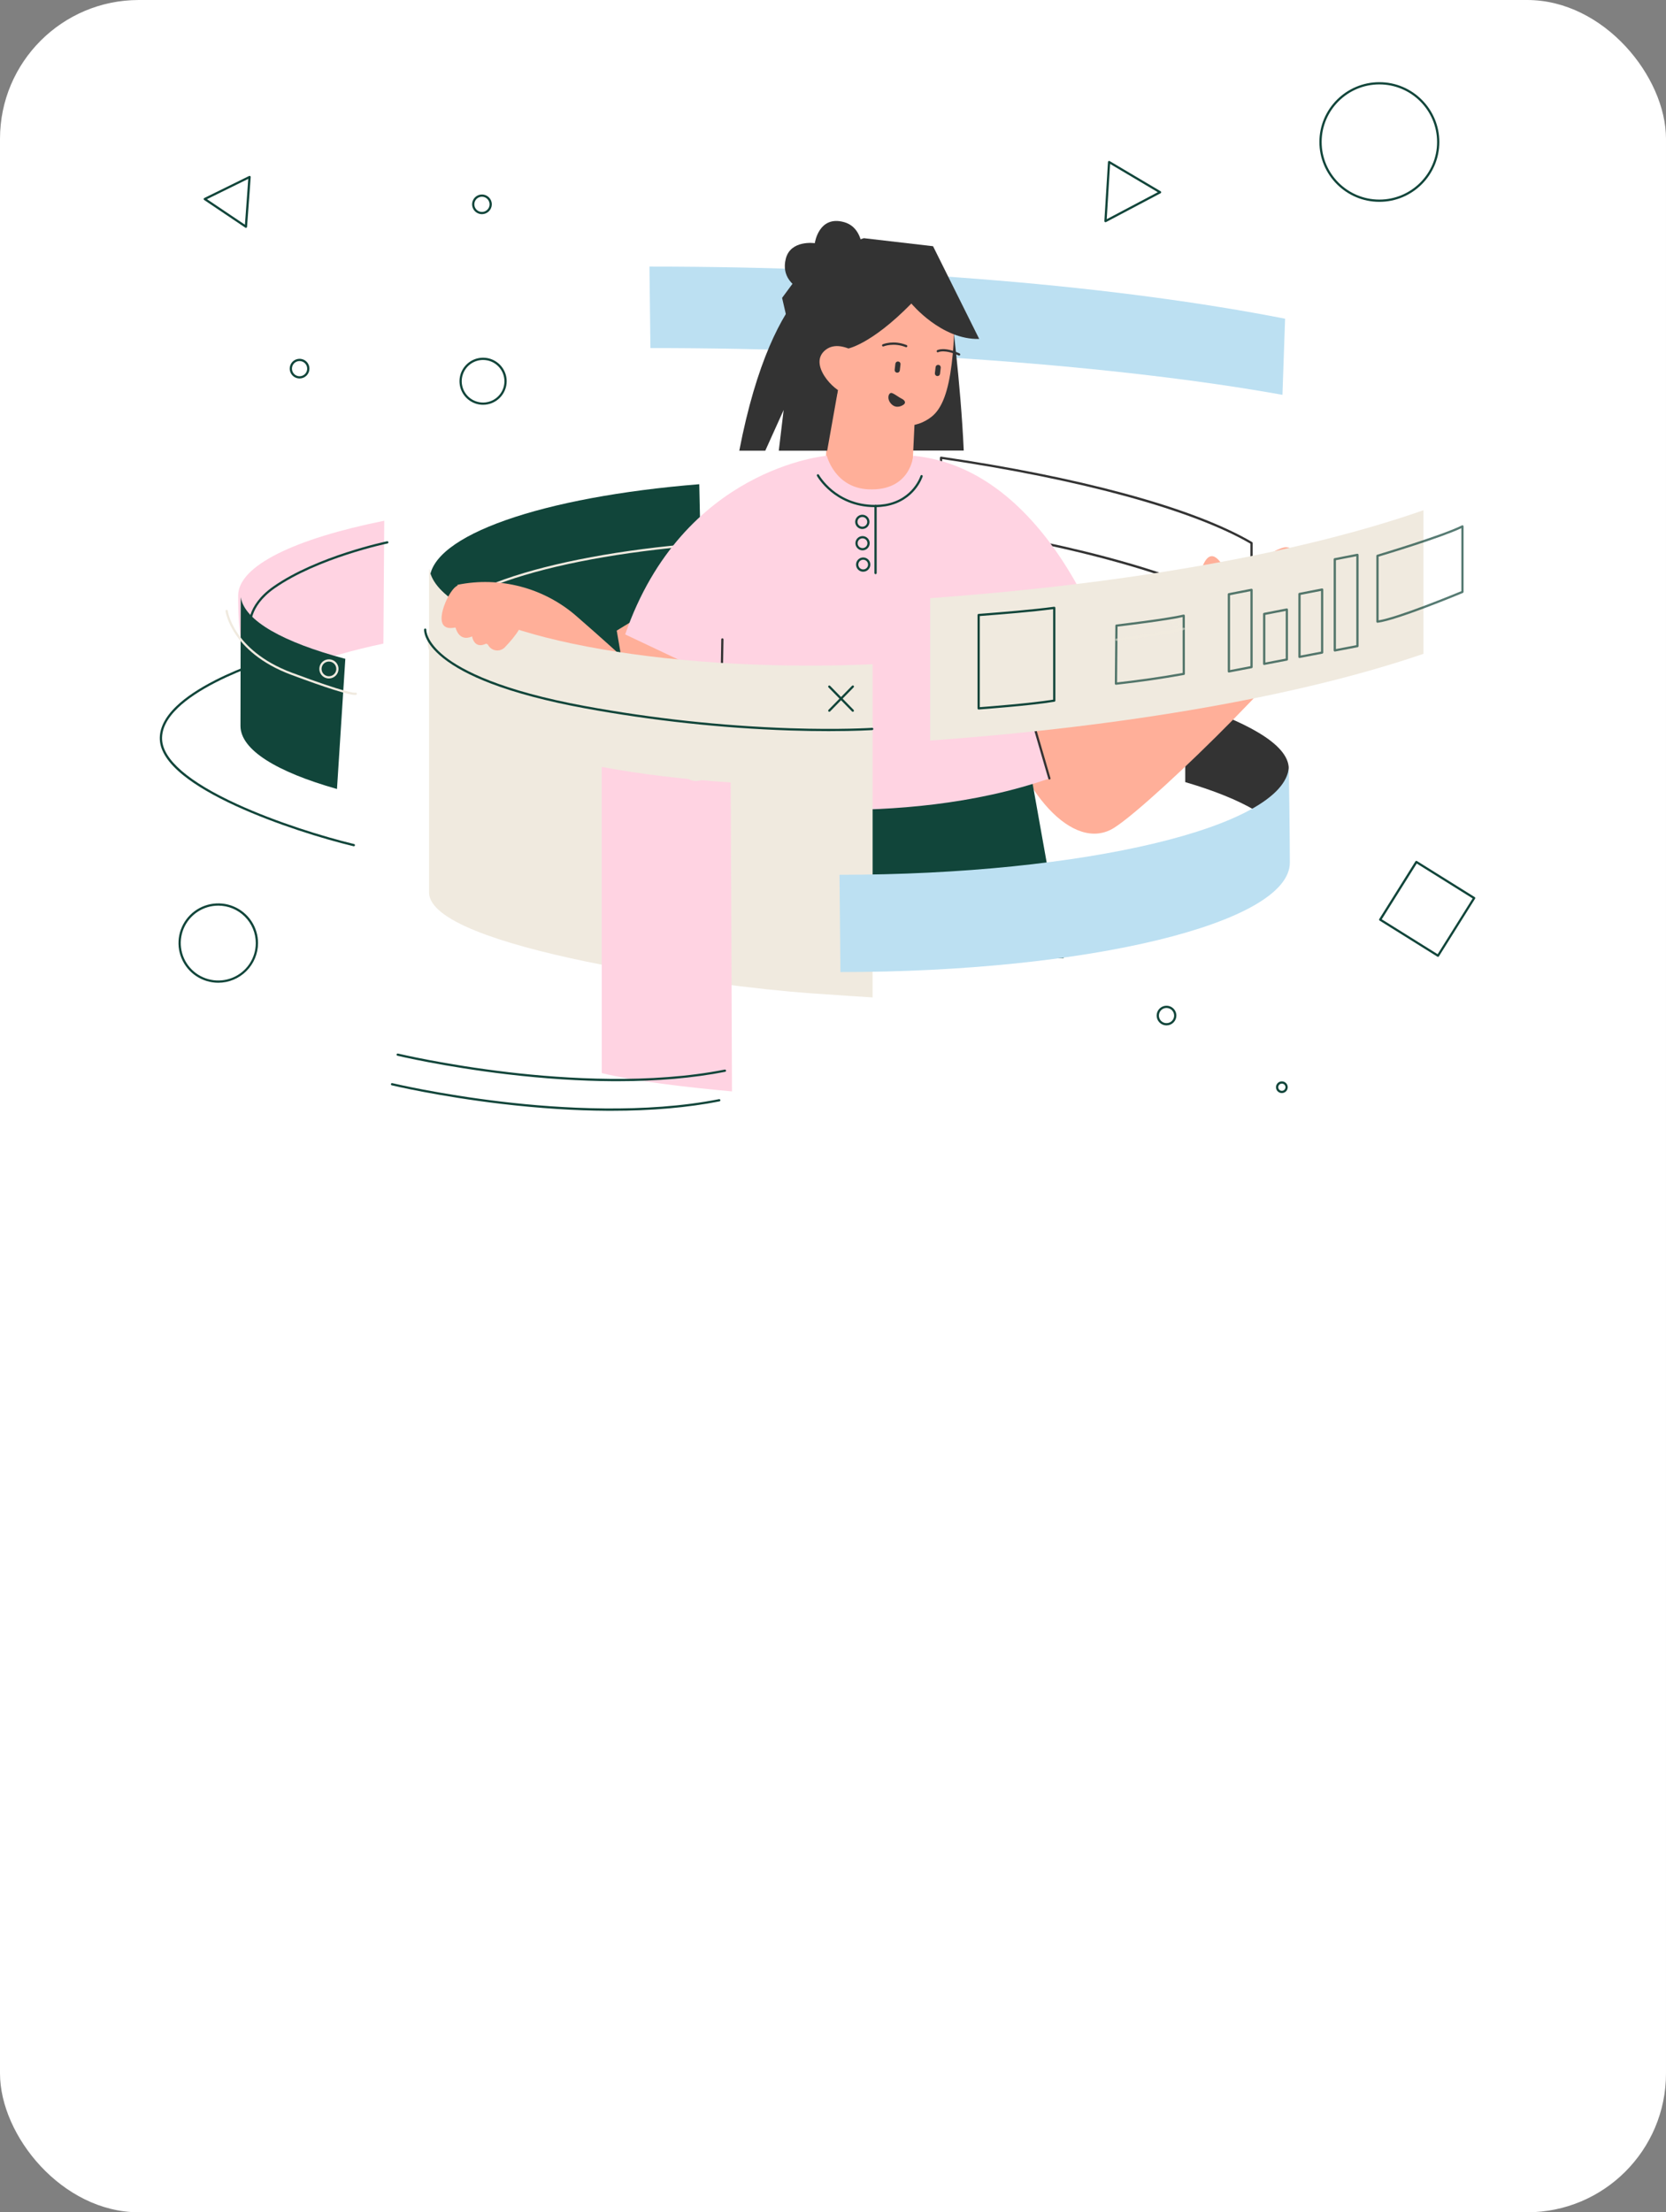 <?xml version="1.0" encoding="UTF-8"?> <svg xmlns="http://www.w3.org/2000/svg" width="360" height="478" viewBox="0 0 360 478" fill="none"><rect x="0" y="0" width="360" height="478" fill="#808080" stroke="none"/> <rect width="360" height="478" rx="30" fill="white"></rect> <g clip-path="url(#clip0_907_9245)"> <path d="M270.439 133.175C270.391 133.174 270.344 133.16 270.304 133.134C258.601 125.402 234.183 118.278 203.31 113.582C203.253 113.573 203.2 113.544 203.163 113.5C203.125 113.456 203.104 113.4 203.104 113.342V98.908C203.103 98.874 203.111 98.839 203.125 98.807C203.14 98.775 203.161 98.747 203.187 98.725C203.214 98.702 203.245 98.685 203.278 98.675C203.312 98.665 203.347 98.663 203.382 98.668C218.085 100.823 231.316 103.473 242.716 106.542C254.77 109.788 264.139 113.348 270.562 117.117C270.598 117.139 270.629 117.169 270.65 117.206C270.671 117.242 270.682 117.284 270.682 117.326V132.931C270.682 132.975 270.67 133.018 270.648 133.056C270.625 133.094 270.593 133.124 270.554 133.145C270.519 133.165 270.479 133.175 270.439 133.175V133.175ZM203.589 113.13C218.569 115.421 231.93 118.228 243.305 121.491C255.086 124.87 264.129 128.565 270.195 132.48V117.466C257.831 110.258 233.581 103.604 203.589 99.189V113.13Z" fill="#333333"></path> <path fill-rule="evenodd" clip-rule="evenodd" d="M256.113 151.681C268.675 155.67 278.484 160.653 278.484 166.068C278.484 169.252 275.886 172.293 271.18 175.074C267.42 172.859 262.316 170.805 256.113 168.986V151.681Z" fill="#333333"></path> <path d="M238.424 141.095L241.114 146.793C241.114 146.793 272.88 117.776 278.012 118.246C279.01 118.341 281.515 118.922 279.612 122.437C278.825 123.886 276.535 125.701 274.281 128.389C266.55 137.6 277.613 120.802 280.302 120.32C281.938 120.027 283.59 121.353 282.992 123.591C282.609 125.033 281.041 126.687 278.742 129.089C272.88 135.214 272.933 135.284 272.933 135.284C272.933 135.284 279.67 124.751 282.499 124.704C283.984 124.679 287.232 126.502 283.179 131.509C279.126 136.517 276.367 137.631 276.367 137.631C276.367 137.631 283.24 126.821 284.779 133.201C285.784 137.378 249.757 173.052 240.834 178.805C231.912 184.559 220.028 170.656 216.22 153.485L238.424 141.095Z" fill="#FFAF99"></path> <path d="M277.789 138.945C277.743 138.945 277.697 138.931 277.657 138.906C277.618 138.88 277.587 138.844 277.567 138.802C273.918 130.688 268.251 128.384 268.192 128.362C268.136 128.336 268.091 128.29 268.068 128.232C268.045 128.174 268.044 128.11 268.067 128.052C268.09 127.994 268.134 127.947 268.19 127.921C268.247 127.894 268.311 127.89 268.37 127.91C268.431 127.934 269.871 128.506 271.789 130.117C273.551 131.594 276.06 134.267 278.008 138.603C278.024 138.64 278.031 138.68 278.028 138.721C278.025 138.761 278.012 138.8 277.99 138.834C277.968 138.868 277.937 138.896 277.902 138.915C277.866 138.935 277.826 138.945 277.786 138.945H277.789Z" fill="#FFAF99"></path> <path d="M272.159 130.929C272.102 130.929 272.048 130.91 272.004 130.874C271.98 130.854 271.959 130.83 271.944 130.802C271.929 130.774 271.919 130.743 271.916 130.711C271.913 130.68 271.916 130.648 271.925 130.617C271.935 130.587 271.95 130.558 271.97 130.534L280.476 120.114C280.497 120.089 280.521 120.068 280.55 120.053C280.578 120.038 280.608 120.029 280.64 120.025C280.672 120.022 280.704 120.025 280.735 120.034C280.765 120.043 280.794 120.059 280.818 120.079C280.843 120.099 280.864 120.124 280.879 120.152C280.894 120.18 280.904 120.21 280.907 120.242C280.91 120.274 280.907 120.306 280.898 120.336C280.889 120.367 280.874 120.395 280.853 120.42L272.347 130.84C272.324 130.868 272.295 130.89 272.263 130.906C272.23 130.921 272.195 130.929 272.159 130.929V130.929Z" fill="#FFAF99"></path> <path d="M277.29 137.714C277.241 137.714 277.193 137.7 277.152 137.672C277.111 137.644 277.08 137.604 277.063 137.558C277.045 137.512 277.042 137.462 277.054 137.414C277.066 137.366 277.092 137.323 277.129 137.291C277.169 137.255 281.112 133.77 283.202 131.086C283.243 131.041 283.3 131.012 283.361 131.007C283.423 131.002 283.484 131.02 283.532 131.057C283.58 131.095 283.613 131.149 283.623 131.21C283.633 131.27 283.619 131.332 283.585 131.383C281.466 134.107 277.488 137.623 277.449 137.658C277.404 137.695 277.348 137.715 277.29 137.714V137.714Z" fill="#FFAF99"></path> <path d="M274.58 133.712C274.549 133.712 274.517 133.706 274.488 133.694C274.459 133.682 274.432 133.665 274.41 133.643C274.387 133.62 274.369 133.593 274.357 133.564C274.345 133.535 274.338 133.503 274.338 133.471C274.338 133.439 274.345 133.408 274.357 133.378C274.369 133.349 274.387 133.322 274.41 133.3C274.471 133.238 280.551 127.048 282.303 124.563C282.34 124.511 282.397 124.475 282.46 124.464C282.524 124.453 282.589 124.468 282.642 124.505C282.695 124.542 282.731 124.598 282.742 124.662C282.753 124.725 282.738 124.79 282.701 124.843C280.926 127.359 275.008 133.384 274.761 133.64C274.737 133.664 274.709 133.682 274.678 133.695C274.647 133.707 274.614 133.713 274.58 133.712V133.712Z" fill="#FFAF99"></path> <path d="M273.744 138.39C273.713 138.39 273.683 138.385 273.654 138.374C270.874 137.274 267.532 137.78 267.496 137.785C267.455 137.792 267.412 137.788 267.373 137.773C267.334 137.758 267.299 137.734 267.272 137.702C267.245 137.67 267.227 137.632 267.219 137.591C267.211 137.55 267.215 137.508 267.228 137.468C268.36 134.141 267.126 131.29 267.113 131.264C267.099 131.235 267.091 131.203 267.089 131.17C267.087 131.138 267.092 131.105 267.104 131.075C267.115 131.044 267.132 131.016 267.154 130.992C267.177 130.968 267.203 130.949 267.233 130.936C267.263 130.923 267.295 130.916 267.328 130.915C267.361 130.915 267.393 130.921 267.423 130.933C267.453 130.945 267.481 130.964 267.504 130.987C267.527 131.01 267.545 131.037 267.557 131.067C267.611 131.186 268.793 133.919 267.805 137.259C268.789 137.154 271.463 136.987 273.832 137.927C273.884 137.948 273.928 137.987 273.955 138.036C273.982 138.085 273.991 138.142 273.981 138.198C273.97 138.253 273.941 138.303 273.897 138.339C273.854 138.375 273.799 138.395 273.743 138.395L273.744 138.39Z" fill="#FFAF99"></path> <path fill-rule="evenodd" clip-rule="evenodd" d="M220.837 154.503L240.309 145.085L236.961 137.64L219.438 148.354L220.837 154.503Z" fill="#FFAF99"></path> <path fill-rule="evenodd" clip-rule="evenodd" d="M258.068 134.483C258.068 134.483 258.274 125.237 260.214 121.58C262.154 117.922 264.423 122.28 265.38 124.485C266.337 126.69 268.306 126.546 268.306 126.546L258.068 134.483Z" fill="#FFAF99"></path> <path fill-rule="evenodd" clip-rule="evenodd" d="M140.337 57.603C193.68 57.603 242.115 61.894 277.693 68.862L277.119 85.312C242.201 79.026 190.902 75.201 140.547 75.201L140.337 57.603Z" fill="#BCE0F2"></path> <path fill-rule="evenodd" clip-rule="evenodd" d="M152.002 146.35C117.819 143.711 92.817 135.349 92.817 125.453C92.817 115.638 117.382 107.334 151.102 104.622L152.002 146.35Z" fill="#11453A"></path> <path d="M151.821 159.593H151.802C135.054 158.3 119.971 155.551 109.327 151.853C98.247 148.003 92.395 143.37 92.395 138.455C92.395 133.582 98.156 128.98 109.055 125.147C119.514 121.469 134.375 118.711 150.903 117.383C150.935 117.379 150.968 117.382 151 117.391C151.031 117.4 151.06 117.415 151.085 117.436C151.111 117.457 151.131 117.482 151.147 117.511C151.162 117.54 151.171 117.571 151.174 117.604C151.176 117.636 151.172 117.669 151.162 117.7C151.152 117.731 151.135 117.759 151.114 117.784C151.092 117.808 151.066 117.828 151.036 117.842C151.007 117.856 150.975 117.864 150.942 117.866C134.455 119.192 119.636 121.94 109.217 125.605C103.991 127.442 99.937 129.471 97.152 131.632C94.318 133.836 92.881 136.132 92.881 138.455C92.881 140.797 94.344 143.11 97.227 145.328C100.055 147.506 104.182 149.546 109.492 151.391C120.094 155.076 135.13 157.816 151.841 159.106C151.906 159.108 151.967 159.136 152.011 159.183C152.054 159.23 152.078 159.293 152.075 159.357C152.073 159.421 152.045 159.482 151.998 159.526C151.95 159.57 151.888 159.593 151.823 159.591L151.821 159.593Z" fill="#F0EADF"></path> <path fill-rule="evenodd" clip-rule="evenodd" d="M222.406 165.251L229.855 207.002H153.329L159.998 159.984L222.406 165.251Z" fill="#11453A"></path> <path fill-rule="evenodd" clip-rule="evenodd" d="M205.478 66.77C205.478 66.77 207.592 82.577 208.252 97.353H194.477L191.538 63.128L205.478 66.77Z" fill="#333333"></path> <path fill-rule="evenodd" clip-rule="evenodd" d="M179.246 82.361L198.006 83.264L196.901 106.749L178.141 105.846L179.246 82.361Z" fill="#FFAF99"></path> <path fill-rule="evenodd" clip-rule="evenodd" d="M205.16 63.682C206.475 66.832 206.327 73.15 205.644 78.645C204.916 84.494 203.613 88.228 201.29 90.053C198.192 92.488 193.195 93.388 186.514 88.298C183.395 85.924 180.159 82.072 176.125 76.773C172.406 71.886 171.649 59.968 182.712 56.168C193.776 52.368 202.672 57.717 205.16 63.682Z" fill="#FFAF99"></path> <path d="M195.822 75.025C195.791 75.025 195.76 75.019 195.731 75.007C193.103 73.957 190.953 74.832 190.932 74.842C190.903 74.854 190.871 74.861 190.839 74.861C190.807 74.862 190.776 74.856 190.746 74.844C190.716 74.832 190.689 74.814 190.666 74.792C190.644 74.77 190.625 74.743 190.613 74.714C190.6 74.684 190.594 74.653 190.593 74.621C190.593 74.589 190.599 74.558 190.611 74.528C190.623 74.498 190.64 74.471 190.663 74.449C190.685 74.426 190.712 74.408 190.741 74.395C190.837 74.355 193.089 73.427 195.907 74.557C195.959 74.578 196.003 74.617 196.03 74.666C196.057 74.716 196.066 74.773 196.056 74.828C196.045 74.884 196.015 74.934 195.972 74.969C195.928 75.005 195.873 75.025 195.817 75.025H195.822Z" fill="#333333"></path> <path fill-rule="evenodd" clip-rule="evenodd" d="M179.225 92.596L182.992 75.375C182.992 75.375 188.043 74.65 196.936 65.581C196.936 65.581 203.393 73.45 211.592 73.235L201.62 53.198L186.663 51.463L175.886 55.026L168.999 64.362L171.354 74.557L179.225 92.596Z" fill="#333333"></path> <path d="M207.25 76.828C207.215 76.828 207.18 76.82 207.148 76.805C204.063 75.39 202.771 76.085 202.758 76.092C202.702 76.124 202.636 76.132 202.574 76.115C202.511 76.098 202.459 76.057 202.427 76.001C202.395 75.945 202.387 75.879 202.404 75.817C202.421 75.755 202.462 75.702 202.518 75.67C202.578 75.636 204.042 74.846 207.351 76.364C207.401 76.388 207.442 76.427 207.466 76.477C207.491 76.526 207.498 76.583 207.486 76.636C207.474 76.691 207.445 76.739 207.402 76.774C207.359 76.808 207.305 76.828 207.25 76.828V76.828Z" fill="#333333"></path> <path d="M198.92 84.708C198.505 84.701 198.091 84.658 197.682 84.581C197.619 84.569 197.563 84.533 197.526 84.48C197.489 84.427 197.475 84.362 197.487 84.298C197.498 84.235 197.535 84.179 197.588 84.142C197.641 84.106 197.706 84.092 197.77 84.103C198.454 84.229 199.307 84.274 199.483 84.141C199.804 83.896 199.558 83.187 199.341 82.561C199.312 82.474 199.282 82.389 199.254 82.306C198.804 80.96 198.303 79.545 198.298 79.53C198.277 79.47 198.282 79.404 198.31 79.347C198.338 79.29 198.387 79.246 198.447 79.225C198.507 79.203 198.573 79.207 198.631 79.234C198.689 79.261 198.734 79.309 198.756 79.369C198.756 79.383 199.263 80.801 199.712 82.152C199.739 82.234 199.768 82.317 199.798 82.402C200.068 83.183 200.371 84.068 199.774 84.528C199.597 84.665 199.269 84.708 198.92 84.708Z" fill="#FFAF99"></path> <path fill-rule="evenodd" clip-rule="evenodd" d="M195.363 87.338C195.076 87.606 193.795 88.394 192.704 87.389C191.447 86.231 192.034 84.651 192.766 84.936C193.498 85.22 194.158 85.811 194.828 86.136C195.497 86.462 195.772 86.956 195.363 87.338Z" fill="#333333"></path> <path fill-rule="evenodd" clip-rule="evenodd" d="M194.588 78.729C194.605 78.582 194.564 78.434 194.472 78.318C194.381 78.201 194.247 78.125 194.1 78.106V78.106C194.028 78.097 193.955 78.102 193.885 78.121C193.815 78.14 193.749 78.172 193.692 78.217C193.634 78.261 193.586 78.316 193.55 78.379C193.514 78.442 193.491 78.511 193.482 78.583C193.435 78.979 193.373 79.507 193.327 79.9C193.309 80.047 193.35 80.195 193.441 80.311C193.533 80.428 193.667 80.504 193.814 80.523V80.523C193.886 80.532 193.959 80.527 194.029 80.508C194.099 80.489 194.165 80.457 194.222 80.412C194.28 80.368 194.328 80.313 194.364 80.25C194.4 80.187 194.424 80.118 194.433 80.046C194.479 79.65 194.541 79.122 194.588 78.729Z" fill="#333333"></path> <path fill-rule="evenodd" clip-rule="evenodd" d="M203.278 79.457C203.295 79.309 203.254 79.161 203.162 79.045C203.071 78.928 202.937 78.852 202.79 78.833C202.718 78.824 202.645 78.829 202.575 78.848C202.505 78.867 202.439 78.9 202.382 78.944C202.324 78.988 202.276 79.044 202.24 79.106C202.204 79.169 202.181 79.239 202.172 79.311C202.125 79.707 202.063 80.235 202.017 80.627C201.999 80.774 202.04 80.922 202.131 81.039C202.223 81.156 202.356 81.231 202.504 81.25V81.25C202.576 81.259 202.649 81.254 202.719 81.235C202.789 81.216 202.855 81.184 202.912 81.139C202.97 81.095 203.018 81.04 203.054 80.977C203.09 80.914 203.113 80.845 203.123 80.773C203.17 80.377 203.231 79.849 203.278 79.457Z" fill="#333333"></path> <path fill-rule="evenodd" clip-rule="evenodd" d="M181.54 57.347C181.237 57.33 167.173 58.934 159.749 97.386H165.364L169.336 88.583L168.284 97.386H178.742L183.731 69.332L181.54 57.347Z" fill="#333333"></path> <path fill-rule="evenodd" clip-rule="evenodd" d="M188.432 79.167C188.781 78.711 182.251 72.688 178.471 75.54C174.416 78.599 180.378 84.621 182.376 84.878L188.432 79.167Z" fill="#FFAF99"></path> <path d="M183.201 80.671C183.145 80.671 183.091 80.652 183.048 80.616L180.718 78.727C180.694 78.707 180.673 78.683 180.658 78.654C180.643 78.626 180.633 78.596 180.63 78.564C180.627 78.532 180.63 78.5 180.639 78.47C180.648 78.439 180.663 78.411 180.684 78.386C180.704 78.362 180.729 78.341 180.757 78.326C180.785 78.311 180.816 78.301 180.847 78.298C180.879 78.295 180.911 78.298 180.942 78.307C180.972 78.316 181.001 78.331 181.026 78.351L183.354 80.24C183.393 80.272 183.421 80.315 183.435 80.363C183.448 80.411 183.446 80.462 183.43 80.509C183.413 80.557 183.382 80.597 183.341 80.626C183.3 80.655 183.251 80.671 183.201 80.671V80.671Z" fill="#FFAF99"></path> <path d="M97.352 138.074C108.034 150.339 128.129 169.604 134.482 173.701C143.405 179.455 155.288 165.551 159.096 148.376L136.892 135.991L134.202 141.689C134.202 141.689 130.068 137.912 124.54 133.105C121.067 130.087 116.944 127.908 112.49 126.738C108.036 125.568 103.372 125.438 98.86 126.358L97.352 138.074Z" fill="#FFAF99"></path> <path fill-rule="evenodd" clip-rule="evenodd" d="M134.202 141.689L156.874 148.156L154.82 140.971L139.226 132.609L133.266 136.249L134.202 141.689Z" fill="#FFAF99"></path> <path fill-rule="evenodd" clip-rule="evenodd" d="M178.666 98.468C178.666 98.468 147.548 101.083 135.092 137.077L155.924 146.929L155.502 173.242C155.502 173.242 194.23 179.591 226.762 168.193L222.523 153.473L239.418 141.39C239.418 141.39 226.961 101.309 197.342 98.473C197.342 98.473 196.768 106.15 187.646 105.727C180.349 105.378 178.666 98.468 178.666 98.468Z" fill="#FFD3E2"></path> <path d="M226.762 168.431C226.71 168.431 226.659 168.414 226.617 168.382C226.574 168.351 226.544 168.307 226.529 168.256L217.517 137.36C217.499 137.298 217.506 137.232 217.537 137.176C217.568 137.119 217.62 137.077 217.682 137.059C217.744 137.041 217.81 137.049 217.867 137.08C217.923 137.111 217.965 137.163 217.983 137.225L226.996 168.121C227.014 168.182 227.006 168.249 226.975 168.305C226.944 168.361 226.892 168.403 226.83 168.421C226.808 168.427 226.785 168.431 226.762 168.431V168.431Z" fill="#333333"></path> <path d="M155.501 173.48C155.469 173.48 155.438 173.473 155.409 173.46C155.379 173.448 155.353 173.429 155.33 173.406C155.308 173.383 155.291 173.356 155.279 173.326C155.267 173.297 155.262 173.265 155.262 173.233L155.853 138.152C155.854 138.087 155.88 138.026 155.927 137.981C155.973 137.937 156.035 137.912 156.1 137.913C156.164 137.915 156.226 137.941 156.27 137.987C156.315 138.034 156.34 138.096 156.338 138.16L155.744 173.243C155.743 173.306 155.717 173.367 155.672 173.411C155.626 173.455 155.565 173.48 155.501 173.48Z" fill="#333333"></path> <path d="M189.04 109.578C184.535 109.578 181.387 107.764 179.537 106.237C177.505 104.561 176.572 102.896 176.533 102.825C176.518 102.797 176.508 102.766 176.504 102.734C176.501 102.703 176.504 102.671 176.512 102.64C176.521 102.609 176.536 102.581 176.556 102.556C176.576 102.531 176.601 102.51 176.628 102.495C176.656 102.479 176.687 102.47 176.719 102.466C176.751 102.463 176.783 102.465 176.813 102.474C176.844 102.483 176.873 102.498 176.898 102.518C176.923 102.537 176.944 102.562 176.959 102.59C176.968 102.606 177.896 104.258 179.863 105.876C181.672 107.364 184.761 109.129 189.194 109.087C189.896 109.083 190.596 109.024 191.288 108.91C194.405 108.378 196.309 106.751 197.357 105.48C198.499 104.096 198.905 102.82 198.909 102.807C198.918 102.777 198.934 102.749 198.954 102.724C198.975 102.7 199 102.679 199.028 102.664C199.056 102.65 199.087 102.64 199.119 102.637C199.151 102.634 199.183 102.638 199.213 102.647C199.244 102.657 199.272 102.672 199.297 102.692C199.321 102.713 199.342 102.738 199.357 102.766C199.372 102.794 199.381 102.825 199.384 102.856C199.387 102.888 199.383 102.92 199.374 102.951C199.357 103.006 198.942 104.317 197.748 105.771C196.646 107.113 194.645 108.826 191.372 109.388C190.654 109.508 189.929 109.572 189.201 109.579L189.04 109.578Z" fill="#11453A"></path> <path d="M189.196 124.06C189.132 124.06 189.07 124.035 189.024 123.989C188.979 123.944 188.953 123.882 188.953 123.818V109.332C188.951 109.299 188.956 109.266 188.967 109.235C188.978 109.203 188.996 109.175 189.019 109.151C189.042 109.126 189.069 109.107 189.1 109.094C189.13 109.081 189.163 109.074 189.197 109.074C189.23 109.074 189.263 109.081 189.293 109.094C189.324 109.107 189.352 109.126 189.374 109.151C189.397 109.175 189.415 109.203 189.426 109.235C189.437 109.266 189.442 109.299 189.44 109.332V123.818C189.44 123.882 189.414 123.944 189.368 123.989C189.323 124.035 189.261 124.06 189.196 124.06V124.06Z" fill="#11453A"></path> <path d="M186.34 114.299C186.034 114.299 185.736 114.209 185.482 114.039C185.228 113.87 185.03 113.63 184.913 113.348C184.796 113.067 184.765 112.757 184.824 112.458C184.884 112.159 185.031 111.885 185.247 111.669C185.463 111.454 185.738 111.307 186.037 111.247C186.337 111.188 186.647 111.218 186.93 111.335C187.212 111.451 187.453 111.649 187.623 111.902C187.792 112.155 187.883 112.453 187.883 112.758C187.882 113.166 187.72 113.558 187.43 113.847C187.141 114.135 186.749 114.298 186.34 114.299ZM186.34 111.703C186.132 111.704 185.929 111.767 185.757 111.883C185.584 111.999 185.45 112.163 185.371 112.355C185.292 112.547 185.272 112.758 185.313 112.961C185.354 113.164 185.455 113.351 185.602 113.497C185.75 113.644 185.937 113.743 186.141 113.783C186.345 113.824 186.556 113.802 186.748 113.723C186.94 113.643 187.105 113.509 187.22 113.336C187.335 113.164 187.397 112.961 187.397 112.753C187.395 112.474 187.283 112.208 187.085 112.011C186.887 111.814 186.619 111.704 186.34 111.703V111.703Z" fill="#11453A"></path> <path d="M186.386 118.913C186.081 118.913 185.783 118.822 185.529 118.653C185.276 118.483 185.078 118.243 184.961 117.962C184.845 117.68 184.814 117.371 184.874 117.072C184.934 116.774 185.081 116.499 185.297 116.284C185.512 116.069 185.787 115.922 186.087 115.863C186.386 115.804 186.696 115.834 186.978 115.951C187.26 116.067 187.501 116.265 187.67 116.518C187.84 116.771 187.93 117.069 187.93 117.373C187.93 117.781 187.767 118.173 187.478 118.462C187.188 118.75 186.796 118.912 186.386 118.913V118.913ZM186.386 116.318C186.177 116.317 185.972 116.378 185.798 116.494C185.623 116.609 185.487 116.774 185.406 116.966C185.326 117.159 185.304 117.371 185.344 117.576C185.384 117.781 185.485 117.969 185.632 118.117C185.78 118.265 185.968 118.366 186.174 118.407C186.379 118.448 186.592 118.428 186.785 118.348C186.978 118.268 187.144 118.133 187.26 117.96C187.377 117.786 187.439 117.582 187.439 117.373C187.438 117.094 187.327 116.827 187.13 116.63C186.933 116.432 186.666 116.32 186.386 116.318Z" fill="#11453A"></path> <path d="M186.523 123.528C186.217 123.528 185.919 123.437 185.666 123.268C185.412 123.098 185.214 122.858 185.098 122.577C184.981 122.295 184.951 121.986 185.01 121.687C185.07 121.389 185.217 121.114 185.433 120.899C185.649 120.684 185.924 120.537 186.223 120.478C186.522 120.419 186.832 120.449 187.114 120.566C187.396 120.682 187.637 120.88 187.807 121.133C187.976 121.386 188.067 121.684 188.067 121.988C188.066 122.396 187.903 122.788 187.614 123.077C187.324 123.365 186.932 123.527 186.523 123.528V123.528ZM186.523 120.933C186.315 120.934 186.112 120.997 185.939 121.113C185.767 121.229 185.633 121.393 185.554 121.585C185.475 121.777 185.455 121.988 185.496 122.191C185.537 122.394 185.638 122.581 185.785 122.727C185.932 122.874 186.12 122.973 186.324 123.013C186.528 123.054 186.739 123.032 186.931 122.953C187.123 122.873 187.287 122.739 187.403 122.566C187.518 122.394 187.58 122.191 187.58 121.983C187.577 121.705 187.465 121.439 187.267 121.243C187.069 121.047 186.801 120.937 186.523 120.936V120.933Z" fill="#11453A"></path> <path fill-rule="evenodd" clip-rule="evenodd" d="M181.179 64.339C179.474 64.967 167.91 63.446 169.795 55.917C170.833 51.765 176.067 52.543 176.067 52.543C176.067 52.543 176.905 46.416 182.442 48.008C188.549 49.764 185.981 60.596 185.981 60.596C185.981 60.596 182.972 63.68 181.179 64.339Z" fill="#333333"></path> <path fill-rule="evenodd" clip-rule="evenodd" d="M92.786 122.98C94.64 134.567 130.733 143.819 174.93 143.819C179.572 143.819 184.125 143.715 188.558 143.521V215.508C188.558 215.508 182.079 215.105 174.93 214.598C154.936 213.182 92.716 204.844 92.716 192.829V122.967L92.786 122.98Z" fill="#F0EADF"></path> <path d="M179.074 157.976C176.662 157.976 173.839 157.938 170.661 157.834C155.786 157.323 140.969 155.718 126.331 153.033C118.26 151.545 111.418 149.736 105.996 147.657C101.647 145.99 98.192 144.143 95.729 142.169C91.468 138.755 91.627 136.139 91.635 136.029C91.641 135.965 91.671 135.905 91.72 135.863C91.769 135.822 91.833 135.801 91.897 135.806C91.961 135.811 92.021 135.841 92.063 135.89C92.105 135.939 92.126 136.003 92.121 136.067C92.121 136.119 92.025 138.612 96.12 141.861C99.955 144.899 108.324 149.22 126.419 152.551C141.031 155.231 155.821 156.833 170.669 157.345C181.641 157.704 188.39 157.264 188.457 157.259C188.521 157.254 188.584 157.276 188.633 157.318C188.681 157.36 188.711 157.42 188.715 157.484C188.72 157.549 188.698 157.612 188.656 157.66C188.613 157.709 188.553 157.738 188.489 157.743C188.441 157.751 185.007 157.976 179.074 157.976Z" fill="#11453A"></path> <path d="M179.198 153.79C179.15 153.79 179.103 153.776 179.063 153.75C179.024 153.723 178.992 153.686 178.974 153.642C178.955 153.598 178.95 153.549 178.959 153.502C178.968 153.455 178.991 153.412 179.024 153.378L184.108 148.179C184.13 148.155 184.156 148.135 184.186 148.122C184.215 148.108 184.247 148.101 184.28 148.1C184.313 148.099 184.345 148.104 184.375 148.116C184.406 148.128 184.433 148.146 184.457 148.168C184.48 148.191 184.498 148.218 184.511 148.248C184.524 148.278 184.53 148.31 184.53 148.342C184.53 148.375 184.524 148.407 184.511 148.437C184.498 148.467 184.479 148.494 184.456 148.516L179.372 153.717C179.35 153.74 179.323 153.758 179.293 153.771C179.263 153.783 179.231 153.79 179.198 153.79Z" fill="#11453A"></path> <path d="M184.282 153.792C184.249 153.792 184.217 153.786 184.187 153.773C184.158 153.761 184.13 153.742 184.108 153.719L179.024 148.521C178.979 148.475 178.954 148.413 178.955 148.349C178.956 148.284 178.982 148.223 179.028 148.178C179.075 148.133 179.137 148.108 179.201 148.109C179.266 148.11 179.327 148.136 179.372 148.182L184.456 153.382C184.49 153.416 184.513 153.46 184.522 153.507C184.531 153.554 184.526 153.602 184.507 153.646C184.488 153.69 184.457 153.728 184.417 153.754C184.377 153.78 184.33 153.794 184.282 153.794V153.792Z" fill="#11453A"></path> <path fill-rule="evenodd" clip-rule="evenodd" d="M181.407 189.012C234.366 189.012 277.479 178.667 278.498 165.826C278.543 168.939 278.715 181.07 278.715 186.38C278.715 199.435 235.202 210.027 181.605 210.027L181.407 189.012Z" fill="#BCE0F2"></path> <path fill-rule="evenodd" clip-rule="evenodd" d="M158.173 235.817C147.834 234.869 137.359 233.634 130.025 231.86V165.708C138.32 167.254 147.742 168.404 157.897 169.054L158.173 235.817Z" fill="#FFD3E2"></path> <path d="M76.46 182.853C76.441 182.852 76.422 182.85 76.403 182.845C69.789 181.251 59.638 178.132 50.984 174.159C46.153 171.942 42.318 169.699 39.586 167.491C36.361 164.885 34.662 162.311 34.537 159.838C34.413 157.415 35.624 154.97 38.134 152.565C40.117 150.668 42.917 148.789 46.457 146.982C52.464 143.911 58.616 142.079 58.678 142.061C58.739 142.043 58.806 142.05 58.863 142.081C58.919 142.112 58.962 142.164 58.98 142.225C58.998 142.287 58.991 142.354 58.96 142.41C58.929 142.467 58.877 142.509 58.815 142.527C58.754 142.545 52.64 144.365 46.673 147.416C43.179 149.203 40.419 151.054 38.471 152.918C36.069 155.218 34.909 157.537 35.028 159.813C35.25 164.159 40.839 168.967 51.195 173.718C59.817 177.674 69.932 180.781 76.524 182.371C76.579 182.387 76.628 182.422 76.66 182.471C76.692 182.519 76.706 182.577 76.699 182.634C76.692 182.691 76.665 182.745 76.623 182.784C76.58 182.823 76.525 182.846 76.467 182.849L76.46 182.853Z" fill="#11453A"></path> <path fill-rule="evenodd" clip-rule="evenodd" d="M82.847 139.058C69.567 141.876 59.85 145.632 55.527 149.889C51.426 141.993 51.461 131.929 51.461 128.712C51.461 122.215 63.732 116.399 83.03 112.513L82.847 139.058Z" fill="#FFD3E2"></path> <path d="M54.018 135.666C53.96 135.666 53.904 135.645 53.859 135.607C53.815 135.569 53.786 135.517 53.778 135.46C53.771 135.412 53.606 134.278 54.183 132.624C54.71 131.116 55.985 128.866 59.062 126.713C68.519 120.104 83.491 116.977 83.641 116.949C83.704 116.937 83.77 116.95 83.824 116.985C83.878 117.021 83.915 117.077 83.928 117.14C83.941 117.203 83.928 117.269 83.892 117.323C83.856 117.377 83.8 117.414 83.737 117.427C83.587 117.457 68.718 120.561 59.342 127.112C56.382 129.181 55.156 131.322 54.655 132.755C54.108 134.302 54.258 135.379 54.26 135.389C54.269 135.453 54.253 135.518 54.215 135.569C54.176 135.621 54.119 135.655 54.055 135.665C54.043 135.666 54.03 135.667 54.018 135.666Z" fill="#11453A"></path> <path fill-rule="evenodd" clip-rule="evenodd" d="M72.818 170.475C59.807 166.789 51.963 162.029 51.963 156.835C51.963 149.477 52.014 133.198 52.028 129.037C52.84 134.146 61.245 138.794 74.62 142.354L72.818 170.475Z" fill="#11453A"></path> <path d="M76.69 150.151C75.329 150.151 70.425 148.606 62.903 145.794C56.183 143.283 52.69 139.685 50.945 137.108C49.041 134.298 48.745 132.109 48.731 132.018C48.731 131.959 48.752 131.901 48.791 131.857C48.83 131.812 48.884 131.783 48.943 131.776C49.002 131.768 49.062 131.782 49.111 131.815C49.16 131.849 49.195 131.898 49.21 131.956C49.21 131.991 49.518 134.151 51.361 136.862C53.07 139.373 56.488 142.883 63.071 145.344C74.88 149.757 76.586 149.708 76.775 149.676C76.823 149.655 76.875 149.65 76.926 149.661C76.976 149.673 77.022 149.7 77.055 149.739C77.098 149.788 77.119 149.851 77.115 149.915C77.11 149.979 77.08 150.039 77.032 150.082C76.976 150.127 76.861 150.151 76.69 150.151Z" fill="#F0EADF"></path> <path d="M71.076 146.597C70.666 146.597 70.265 146.475 69.924 146.247C69.583 146.02 69.317 145.696 69.16 145.318C69.003 144.94 68.962 144.523 69.042 144.122C69.123 143.72 69.32 143.352 69.611 143.062C69.901 142.773 70.27 142.576 70.673 142.496C71.075 142.416 71.493 142.457 71.872 142.614C72.251 142.77 72.575 143.036 72.803 143.376C73.031 143.717 73.152 144.117 73.152 144.526C73.152 145.076 72.933 145.602 72.544 145.99C72.154 146.378 71.627 146.597 71.076 146.597V146.597ZM71.076 142.941C70.762 142.941 70.455 143.034 70.194 143.208C69.932 143.382 69.729 143.63 69.608 143.92C69.488 144.209 69.457 144.528 69.518 144.836C69.579 145.143 69.731 145.426 69.953 145.647C70.175 145.869 70.458 146.02 70.766 146.081C71.075 146.143 71.394 146.111 71.684 145.991C71.975 145.871 72.223 145.668 72.398 145.407C72.572 145.147 72.665 144.84 72.665 144.526C72.665 144.106 72.497 143.703 72.2 143.406C71.902 143.109 71.498 142.941 71.076 142.941V142.941Z" fill="#F0EADF"></path> <path fill-rule="evenodd" clip-rule="evenodd" d="M105.297 138.952C105.415 139.329 105.629 139.669 105.918 139.937C106.208 140.206 106.563 140.395 106.948 140.485C107.333 140.575 107.735 140.563 108.114 140.45C108.493 140.337 108.836 140.127 109.109 139.842C111.371 137.473 113.987 134.168 112.429 132.899C110.278 131.15 109.032 133.145 109.032 133.145C109.032 133.145 110.957 131.021 108.626 129.622C106.788 128.519 105.704 130.881 105.704 130.881C105.704 130.881 106.857 128.552 104.329 127.429C102.252 126.506 100.981 129.256 100.981 129.256C100.981 129.256 101.598 127.57 100.533 126.901C99.142 126.026 98.436 126.475 97.371 128.046C95.92 130.189 93.341 136.685 98.435 135.57C98.435 135.57 99.105 138.801 102.013 137.51C102.013 137.51 102.432 140.518 105.292 138.95L105.297 138.952Z" fill="#FFAF99"></path> <path d="M105.297 139.195C105.251 139.194 105.206 139.182 105.167 139.158C105.14 139.14 105.117 139.118 105.098 139.092C105.08 139.066 105.067 139.037 105.06 139.005C105.053 138.974 105.052 138.942 105.058 138.911C105.063 138.879 105.075 138.849 105.092 138.822L109.015 132.646C109.049 132.592 109.104 132.553 109.167 132.539C109.23 132.525 109.296 132.536 109.35 132.571C109.405 132.605 109.444 132.66 109.458 132.722C109.472 132.785 109.46 132.851 109.426 132.906L105.504 139.082C105.482 139.117 105.451 139.145 105.415 139.165C105.379 139.185 105.338 139.195 105.297 139.195V139.195Z" fill="#FFAF99"></path> <path d="M101.997 137.523C101.954 137.523 101.913 137.511 101.876 137.49C101.82 137.458 101.779 137.405 101.762 137.343C101.745 137.281 101.753 137.215 101.785 137.159L105.541 130.616C105.573 130.56 105.626 130.519 105.688 130.502C105.751 130.486 105.817 130.494 105.873 130.526C105.929 130.558 105.97 130.611 105.987 130.673C106.003 130.735 105.995 130.801 105.963 130.857L102.208 137.4C102.187 137.437 102.156 137.468 102.119 137.49C102.082 137.511 102.039 137.523 101.997 137.523V137.523Z" fill="#FFAF99"></path> <path d="M98.337 135.569C98.296 135.569 98.256 135.558 98.221 135.539C98.185 135.52 98.155 135.492 98.133 135.458C98.111 135.425 98.097 135.386 98.094 135.346C98.091 135.305 98.097 135.265 98.114 135.228L100.951 128.813C100.962 128.781 100.979 128.752 101.001 128.727C101.024 128.702 101.051 128.682 101.082 128.668C101.113 128.654 101.146 128.647 101.18 128.647C101.213 128.647 101.247 128.653 101.278 128.667C101.308 128.68 101.336 128.699 101.359 128.724C101.382 128.749 101.4 128.778 101.411 128.809C101.422 128.841 101.426 128.875 101.424 128.908C101.421 128.941 101.412 128.974 101.396 129.004L98.559 135.419C98.541 135.463 98.51 135.5 98.47 135.527C98.431 135.554 98.384 135.568 98.337 135.569V135.569Z" fill="#FFAF99"></path> <path fill-rule="evenodd" clip-rule="evenodd" d="M200.992 129.24C244.302 126.119 281.647 119.324 307.58 110.246V141.267C281.4 150.261 243.628 156.969 200.992 160.001V129.24Z" fill="#F0EADF"></path> <path opacity="0.71" d="M265.548 145.314C265.516 145.314 265.485 145.308 265.455 145.296C265.425 145.284 265.399 145.266 265.376 145.243C265.353 145.221 265.336 145.194 265.323 145.165C265.311 145.135 265.305 145.104 265.305 145.072V128.399C265.305 128.342 265.325 128.288 265.361 128.244C265.397 128.201 265.447 128.172 265.502 128.161L270.395 127.206C270.429 127.2 270.465 127.201 270.5 127.21C270.534 127.219 270.566 127.236 270.594 127.258C270.621 127.281 270.643 127.309 270.658 127.341C270.673 127.374 270.681 127.409 270.682 127.444V144.132C270.682 144.188 270.662 144.242 270.626 144.286C270.59 144.329 270.54 144.359 270.484 144.369L265.591 145.306C265.577 145.31 265.563 145.313 265.548 145.314V145.314ZM265.791 128.599V144.779L270.197 143.935V127.743L265.791 128.599Z" fill="#11453A"></path> <path opacity="0.71" d="M273.177 143.681C273.145 143.681 273.113 143.675 273.083 143.663C273.054 143.651 273.027 143.633 273.004 143.61C272.982 143.588 272.964 143.561 272.952 143.531C272.94 143.502 272.933 143.47 272.934 143.439V132.653C272.934 132.596 272.953 132.542 272.989 132.499C273.025 132.455 273.075 132.426 273.131 132.415L278.023 131.461C278.058 131.454 278.094 131.455 278.128 131.464C278.163 131.473 278.195 131.49 278.222 131.512C278.249 131.535 278.272 131.563 278.287 131.596C278.302 131.628 278.31 131.663 278.31 131.698V142.495C278.31 142.551 278.29 142.606 278.254 142.649C278.218 142.693 278.168 142.722 278.113 142.733L273.22 143.67C273.206 143.675 273.191 143.678 273.177 143.681V143.681ZM273.42 132.856V143.145L277.827 142.301V132L273.42 132.856Z" fill="#11453A"></path> <path opacity="0.71" d="M280.803 142.177C280.746 142.177 280.692 142.157 280.649 142.121C280.62 142.098 280.598 142.069 280.582 142.036C280.567 142.003 280.559 141.967 280.56 141.93V128.334C280.559 128.277 280.579 128.222 280.615 128.179C280.651 128.135 280.701 128.106 280.757 128.095L285.649 127.14C285.684 127.134 285.72 127.135 285.755 127.144C285.789 127.153 285.821 127.17 285.848 127.193C285.876 127.215 285.898 127.244 285.913 127.276C285.928 127.308 285.936 127.344 285.936 127.379V140.993C285.936 141.049 285.916 141.104 285.88 141.148C285.844 141.191 285.794 141.221 285.739 141.232L280.846 142.168C280.832 142.172 280.817 142.175 280.803 142.177V142.177ZM281.047 128.533V141.64L285.453 140.796V127.677L281.047 128.533Z" fill="#11453A"></path> <path opacity="0.71" d="M288.43 140.778C288.373 140.778 288.319 140.759 288.275 140.723C288.247 140.7 288.225 140.67 288.209 140.637C288.194 140.604 288.187 140.568 288.187 140.532V120.841C288.187 120.785 288.206 120.73 288.242 120.687C288.278 120.643 288.328 120.614 288.383 120.603L293.276 119.649C293.312 119.642 293.348 119.643 293.382 119.652C293.417 119.661 293.449 119.678 293.477 119.7C293.506 119.723 293.528 119.752 293.544 119.785C293.559 119.818 293.567 119.855 293.566 119.891V139.601C293.566 139.658 293.546 139.712 293.51 139.756C293.474 139.799 293.424 139.828 293.368 139.839L288.476 140.775C288.461 140.778 288.445 140.779 288.43 140.778V140.778ZM288.673 121.039V140.242L293.079 139.399V120.183L288.673 121.039Z" fill="#11453A"></path> <path opacity="0.71" d="M241.144 147.958C241.112 147.958 241.08 147.952 241.051 147.94C241.021 147.927 240.994 147.909 240.971 147.887C240.949 147.864 240.931 147.837 240.918 147.807C240.906 147.778 240.9 147.746 240.9 147.714L241.008 135.173C241.009 135.114 241.031 135.057 241.07 135.013C241.11 134.969 241.164 134.941 241.223 134.934C241.334 134.921 252.305 133.637 255.727 132.784C255.763 132.776 255.801 132.775 255.837 132.783C255.873 132.79 255.907 132.806 255.936 132.829C255.965 132.852 255.988 132.881 256.004 132.914C256.02 132.947 256.029 132.983 256.029 133.02L256.043 145.598C256.043 145.654 256.023 145.71 255.987 145.753C255.95 145.797 255.899 145.826 255.843 145.836C251.126 146.688 246.327 147.382 241.171 147.956L241.144 147.958ZM241.493 135.39L241.389 147.444C246.358 146.884 250.998 146.213 255.556 145.395L255.543 133.328C252.094 134.116 243.003 135.211 241.493 135.39V135.39Z" fill="#11453A"></path> <g opacity="0.71"> <path opacity="0.71" d="M241.229 138.461C241.172 138.456 241.118 138.432 241.077 138.391C241.036 138.35 241.01 138.296 241.006 138.239C241.001 138.181 241.017 138.124 241.051 138.077C241.085 138.03 241.134 137.997 241.19 137.983L255.749 135.614C255.809 135.606 255.869 135.619 255.919 135.652C255.969 135.685 256.005 135.735 256.02 135.793C256.035 135.851 256.029 135.912 256.002 135.966C255.974 136.019 255.928 136.06 255.873 136.082C252.394 137.369 241.707 138.421 241.253 138.468L241.229 138.461Z" fill="#F0EADF"></path> </g> <g opacity="0.71"> <path opacity="0.71" d="M254.13 135.706C253.943 135.706 253.76 135.651 253.605 135.548C253.449 135.444 253.328 135.297 253.257 135.125C253.185 134.953 253.166 134.764 253.203 134.581C253.239 134.398 253.329 134.23 253.461 134.098C253.593 133.966 253.761 133.877 253.944 133.84C254.127 133.804 254.317 133.822 254.49 133.894C254.662 133.965 254.81 134.086 254.914 134.241C255.018 134.396 255.073 134.578 255.073 134.764C255.073 135.014 254.973 135.253 254.796 135.43C254.62 135.606 254.38 135.706 254.13 135.706V135.706ZM254.13 134.308C254.039 134.308 253.951 134.335 253.876 134.385C253.8 134.435 253.742 134.506 253.707 134.589C253.673 134.673 253.664 134.765 253.681 134.853C253.699 134.942 253.742 135.023 253.806 135.087C253.87 135.15 253.952 135.194 254.041 135.212C254.129 135.229 254.221 135.22 254.305 135.186C254.388 135.151 254.46 135.093 254.51 135.018C254.56 134.943 254.587 134.854 254.587 134.764C254.587 134.643 254.538 134.527 254.453 134.442C254.367 134.356 254.251 134.308 254.13 134.308Z" fill="#F0EADF"></path> </g> <path d="M211.473 153.301C211.441 153.301 211.41 153.295 211.38 153.283C211.351 153.27 211.324 153.253 211.301 153.23C211.279 153.207 211.261 153.18 211.249 153.151C211.237 153.121 211.23 153.09 211.23 153.058V132.887C211.231 132.825 211.254 132.767 211.295 132.722C211.336 132.677 211.393 132.649 211.454 132.644L212.046 132.598C216.93 132.216 223.007 131.739 227.779 131.098C227.814 131.094 227.848 131.097 227.881 131.107C227.914 131.117 227.945 131.133 227.971 131.156C227.997 131.179 228.018 131.207 228.032 131.238C228.047 131.27 228.054 131.304 228.054 131.338V151.375C228.054 151.432 228.034 151.488 227.997 151.531C227.96 151.575 227.909 151.604 227.852 151.614C222.793 152.473 211.603 153.292 211.494 153.3L211.473 153.301ZM211.717 133.111V152.797C213.41 152.669 222.887 151.938 227.569 151.169V131.615C222.827 132.236 216.88 132.703 212.085 133.081L211.717 133.111Z" fill="#11453A"></path> <path d="M212.643 139.901C212.594 139.901 212.547 139.887 212.506 139.859C212.466 139.832 212.434 139.793 212.416 139.748C212.398 139.702 212.395 139.653 212.405 139.605C212.416 139.557 212.441 139.514 212.477 139.481L216.272 135.949C216.296 135.927 216.323 135.91 216.354 135.899C216.384 135.888 216.417 135.883 216.449 135.885C216.481 135.886 216.513 135.894 216.542 135.907C216.571 135.921 216.597 135.941 216.618 135.965L218.077 137.587L220.612 134.782C220.635 134.757 220.663 134.738 220.694 134.724C220.726 134.71 220.759 134.703 220.793 134.702C220.827 134.702 220.861 134.709 220.892 134.723C220.923 134.737 220.951 134.758 220.974 134.783L223.174 137.235L226.441 132.592C226.48 132.543 226.535 132.511 226.597 132.502C226.658 132.493 226.721 132.508 226.772 132.544C226.823 132.579 226.858 132.633 226.871 132.693C226.883 132.754 226.872 132.817 226.84 132.87L223.396 137.765C223.375 137.795 223.347 137.82 223.315 137.838C223.283 137.856 223.247 137.867 223.21 137.869C223.173 137.871 223.136 137.865 223.102 137.851C223.068 137.836 223.038 137.815 223.013 137.787L220.792 135.305L218.257 138.109C218.234 138.135 218.206 138.155 218.175 138.169C218.145 138.182 218.111 138.189 218.077 138.19C218.043 138.19 218.009 138.182 217.978 138.168C217.947 138.154 217.92 138.134 217.897 138.108L216.424 136.473L212.813 139.835C212.767 139.878 212.706 139.902 212.643 139.901Z" fill="#F0EADF"></path> <path opacity="0.71" d="M297.656 134.556C297.624 134.556 297.592 134.55 297.562 134.538C297.533 134.526 297.506 134.508 297.483 134.485C297.461 134.463 297.443 134.436 297.431 134.407C297.419 134.377 297.412 134.345 297.413 134.314V120.092C297.413 120.04 297.43 119.989 297.461 119.947C297.492 119.905 297.536 119.875 297.586 119.86C297.725 119.818 311.577 115.687 315.908 113.52C315.945 113.501 315.986 113.493 316.028 113.494C316.069 113.496 316.11 113.509 316.145 113.53C316.18 113.552 316.209 113.582 316.229 113.618C316.25 113.655 316.26 113.695 316.26 113.737V127.888C316.26 127.936 316.246 127.983 316.219 128.022C316.193 128.062 316.155 128.094 316.111 128.112C315.537 128.353 301.933 134.022 297.686 134.553C297.676 134.555 297.666 134.556 297.656 134.556ZM297.899 120.274V134.034C302.126 133.351 314.284 128.345 315.774 127.728V114.125C311.354 116.21 299.484 119.8 297.899 120.274Z" fill="#11453A"></path> <path d="M298.063 43.61C290.918 43.61 285.105 37.81 285.105 30.681C285.105 23.552 290.918 17.755 298.063 17.755C305.208 17.755 311.021 23.556 311.021 30.684C311.021 37.812 305.208 43.61 298.063 43.61ZM298.063 18.238C291.187 18.238 285.591 23.82 285.591 30.681C285.591 37.542 291.187 43.125 298.063 43.125C304.939 43.125 310.535 37.543 310.535 30.681C310.535 23.819 304.937 18.238 298.063 18.238Z" fill="#11453A"></path> <path d="M47.166 212.337C45.466 212.337 43.804 211.834 42.391 210.893C40.977 209.951 39.876 208.612 39.225 207.045C38.574 205.478 38.404 203.754 38.735 202.091C39.067 200.427 39.885 198.899 41.087 197.7C42.289 196.501 43.82 195.684 45.487 195.353C47.154 195.022 48.882 195.192 50.453 195.841C52.023 196.49 53.365 197.589 54.309 198.999C55.254 200.41 55.757 202.067 55.757 203.763C55.755 206.036 54.849 208.215 53.238 209.822C51.627 211.43 49.444 212.334 47.166 212.337ZM47.166 195.674C45.562 195.674 43.995 196.148 42.661 197.037C41.328 197.926 40.288 199.189 39.675 200.667C39.061 202.145 38.9 203.772 39.213 205.341C39.526 206.91 40.298 208.352 41.431 209.483C42.565 210.615 44.01 211.385 45.583 211.697C47.155 212.009 48.786 211.849 50.267 211.237C51.749 210.625 53.015 209.588 53.906 208.258C54.797 206.927 55.272 205.363 55.272 203.763C55.27 201.619 54.415 199.563 52.895 198.046C51.376 196.529 49.315 195.676 47.166 195.673V195.674Z" fill="#11453A"></path> <path d="M104.388 87.46C103.38 87.46 102.394 87.162 101.556 86.603C100.718 86.044 100.064 85.249 99.678 84.32C99.293 83.39 99.192 82.368 99.389 81.381C99.585 80.394 100.071 79.488 100.784 78.777C101.497 78.065 102.406 77.581 103.394 77.385C104.383 77.189 105.409 77.289 106.34 77.675C107.272 78.06 108.068 78.712 108.628 79.548C109.188 80.385 109.487 81.368 109.486 82.375C109.485 83.723 108.947 85.016 107.991 85.969C107.036 86.922 105.74 87.459 104.388 87.46V87.46ZM104.388 77.773C103.476 77.773 102.584 78.043 101.826 78.548C101.067 79.054 100.476 79.772 100.127 80.613C99.778 81.454 99.686 82.379 99.864 83.272C100.042 84.165 100.481 84.985 101.126 85.628C101.771 86.272 102.593 86.71 103.488 86.888C104.383 87.065 105.31 86.974 106.153 86.626C106.996 86.277 107.716 85.687 108.223 84.93C108.729 84.174 109 83.284 108.999 82.374C108.998 81.154 108.512 79.985 107.647 79.122C106.783 78.26 105.611 77.775 104.388 77.773V77.773Z" fill="#11453A"></path> <path d="M150.404 168.757C149.757 168.757 149.124 168.565 148.586 168.207C148.049 167.848 147.629 167.338 147.382 166.742C147.134 166.146 147.069 165.49 147.196 164.856C147.322 164.223 147.633 163.642 148.091 163.186C148.548 162.729 149.131 162.418 149.765 162.292C150.4 162.167 151.058 162.231 151.655 162.478C152.253 162.725 152.764 163.143 153.123 163.68C153.482 164.217 153.674 164.848 153.674 165.493C153.674 166.358 153.329 167.188 152.715 167.8C152.102 168.412 151.271 168.756 150.404 168.757V168.757ZM150.404 162.716C149.853 162.716 149.314 162.879 148.856 163.184C148.398 163.489 148.041 163.923 147.831 164.431C147.62 164.939 147.565 165.498 147.672 166.037C147.78 166.576 148.045 167.071 148.435 167.459C148.824 167.848 149.321 168.112 149.861 168.219C150.401 168.326 150.961 168.271 151.47 168.061C151.979 167.85 152.414 167.494 152.719 167.037C153.025 166.58 153.188 166.043 153.188 165.493C153.187 164.757 152.892 164.052 152.37 163.532C151.848 163.012 151.141 162.72 150.404 162.719V162.716Z" fill="#F0EADF"></path> <path d="M64.734 81.776C64.312 81.776 63.901 81.651 63.55 81.418C63.2 81.184 62.927 80.852 62.766 80.464C62.604 80.075 62.562 79.648 62.645 79.236C62.727 78.823 62.93 78.444 63.228 78.147C63.526 77.85 63.906 77.647 64.319 77.566C64.732 77.484 65.161 77.526 65.55 77.687C65.939 77.848 66.272 78.121 66.506 78.47C66.74 78.82 66.865 79.231 66.864 79.651C66.864 80.215 66.639 80.755 66.24 81.154C65.84 81.552 65.299 81.776 64.734 81.776V81.776ZM64.734 78.011C64.409 78.011 64.091 78.107 63.82 78.287C63.55 78.468 63.339 78.724 63.215 79.024C63.09 79.323 63.058 79.653 63.121 79.972C63.184 80.29 63.341 80.582 63.571 80.812C63.801 81.041 64.094 81.198 64.413 81.261C64.732 81.324 65.063 81.292 65.363 81.167C65.664 81.043 65.921 80.833 66.101 80.563C66.282 80.293 66.378 79.976 66.378 79.651C66.378 79.216 66.204 78.799 65.896 78.492C65.588 78.184 65.17 78.011 64.734 78.011V78.011Z" fill="#11453A"></path> <path d="M104.141 46.274C103.72 46.274 103.308 46.149 102.958 45.915C102.608 45.681 102.335 45.349 102.174 44.96C102.013 44.572 101.971 44.144 102.054 43.732C102.137 43.319 102.34 42.941 102.638 42.644C102.937 42.347 103.317 42.145 103.73 42.063C104.143 41.982 104.572 42.024 104.961 42.186C105.35 42.347 105.682 42.62 105.916 42.97C106.15 43.32 106.274 43.731 106.274 44.151C106.272 44.715 106.047 45.255 105.647 45.653C105.248 46.051 104.706 46.274 104.141 46.274V46.274ZM104.141 42.508C103.816 42.508 103.499 42.605 103.228 42.785C102.958 42.965 102.748 43.222 102.624 43.521C102.499 43.821 102.467 44.151 102.53 44.469C102.594 44.787 102.75 45.079 102.98 45.309C103.21 45.538 103.502 45.694 103.821 45.758C104.14 45.821 104.47 45.789 104.771 45.665C105.071 45.541 105.328 45.331 105.509 45.062C105.69 44.793 105.787 44.476 105.788 44.151C105.788 43.936 105.745 43.722 105.663 43.523C105.58 43.323 105.459 43.142 105.306 42.989C105.153 42.837 104.971 42.716 104.771 42.633C104.572 42.55 104.357 42.508 104.141 42.508V42.508Z" fill="#11453A"></path> <path d="M252.067 221.552C251.646 221.552 251.234 221.428 250.884 221.194C250.534 220.961 250.26 220.629 250.099 220.24C249.938 219.852 249.896 219.424 249.978 219.012C250.06 218.6 250.263 218.221 250.561 217.924C250.859 217.626 251.239 217.424 251.652 217.342C252.065 217.26 252.493 217.302 252.883 217.463C253.272 217.624 253.605 217.896 253.839 218.246C254.073 218.595 254.198 219.006 254.198 219.427C254.197 219.99 253.973 220.531 253.573 220.929C253.174 221.328 252.632 221.552 252.067 221.552ZM252.067 217.786C251.742 217.786 251.424 217.882 251.154 218.062C250.883 218.243 250.673 218.499 250.548 218.799C250.424 219.099 250.391 219.429 250.455 219.747C250.518 220.065 250.675 220.357 250.905 220.587C251.135 220.816 251.428 220.973 251.747 221.036C252.066 221.099 252.396 221.067 252.697 220.943C252.997 220.818 253.254 220.608 253.435 220.338C253.615 220.068 253.712 219.751 253.712 219.427C253.711 218.992 253.538 218.575 253.23 218.267C252.921 217.959 252.503 217.786 252.067 217.786V217.786Z" fill="#11453A"></path> <path d="M276.992 236.174C276.742 236.174 276.497 236.099 276.288 235.961C276.08 235.822 275.918 235.624 275.822 235.393C275.726 235.162 275.701 234.908 275.75 234.663C275.799 234.418 275.919 234.193 276.097 234.016C276.274 233.839 276.499 233.719 276.745 233.67C276.991 233.622 277.245 233.647 277.477 233.742C277.708 233.838 277.906 234 278.045 234.208C278.184 234.415 278.259 234.66 278.259 234.91C278.258 235.245 278.125 235.566 277.887 235.803C277.65 236.04 277.328 236.173 276.992 236.174V236.174ZM276.992 234.131C276.838 234.131 276.687 234.177 276.558 234.262C276.43 234.348 276.33 234.469 276.271 234.612C276.212 234.754 276.196 234.911 276.227 235.062C276.257 235.213 276.331 235.352 276.44 235.461C276.549 235.569 276.688 235.644 276.84 235.674C276.991 235.704 277.148 235.688 277.291 235.629C277.434 235.57 277.555 235.471 277.641 235.342C277.727 235.214 277.773 235.064 277.773 234.91C277.772 234.703 277.69 234.506 277.544 234.36C277.397 234.214 277.199 234.131 276.992 234.131Z" fill="#11453A"></path> <path d="M310.73 206.741C310.685 206.742 310.64 206.729 310.602 206.704L298.114 198.907C298.087 198.89 298.063 198.868 298.045 198.842C298.026 198.816 298.013 198.787 298.006 198.756C297.999 198.725 297.998 198.693 298.003 198.661C298.009 198.63 298.02 198.6 298.038 198.573L305.849 186.114C305.866 186.087 305.888 186.063 305.914 186.045C305.94 186.026 305.97 186.013 306.001 186.006C306.032 185.999 306.064 185.998 306.096 186.003C306.127 186.009 306.157 186.02 306.184 186.037L318.671 193.832C318.698 193.849 318.722 193.871 318.74 193.897C318.759 193.923 318.772 193.952 318.779 193.983C318.786 194.014 318.787 194.046 318.782 194.077C318.777 194.109 318.766 194.139 318.749 194.166L310.937 206.627C310.92 206.654 310.898 206.677 310.872 206.696C310.846 206.714 310.817 206.728 310.786 206.735C310.767 206.739 310.749 206.742 310.73 206.741V206.741ZM298.581 198.628L310.656 206.169L318.214 194.119L306.139 186.579L298.581 198.628Z" fill="#11453A"></path> <path d="M238.88 48.017C238.833 48.017 238.788 48.004 238.748 47.978C238.712 47.955 238.682 47.923 238.663 47.884C238.643 47.846 238.634 47.803 238.637 47.76L239.418 34.995C239.42 34.954 239.434 34.914 239.456 34.879C239.479 34.844 239.51 34.815 239.547 34.796C239.584 34.776 239.625 34.766 239.667 34.767C239.709 34.768 239.749 34.78 239.785 34.802L250.802 41.329C250.839 41.352 250.869 41.383 250.89 41.421C250.911 41.459 250.922 41.501 250.921 41.544C250.919 41.587 250.907 41.63 250.884 41.666C250.861 41.703 250.829 41.733 250.791 41.753L238.99 47.991C238.956 48.008 238.918 48.017 238.88 48.017V48.017ZM239.876 35.418L239.149 47.357L250.185 41.527L239.876 35.418Z" fill="#11453A"></path> <path d="M53.141 49.228C53.093 49.228 53.045 49.214 53.005 49.187L44.108 43.206C44.072 43.182 44.044 43.149 44.025 43.111C44.006 43.073 43.998 43.031 44.001 42.988C44.003 42.946 44.017 42.905 44.041 42.869C44.065 42.834 44.097 42.805 44.136 42.786L53.825 38.025C53.863 38.006 53.906 37.998 53.948 38.001C53.991 38.004 54.032 38.018 54.068 38.042C54.103 38.066 54.132 38.098 54.151 38.137C54.169 38.175 54.178 38.218 54.175 38.26L53.388 49.003C53.385 49.045 53.371 49.086 53.347 49.121C53.323 49.157 53.291 49.185 53.252 49.204C53.218 49.221 53.18 49.229 53.141 49.228V49.228ZM44.723 43.037L52.926 48.551L53.65 38.647L44.723 43.037Z" fill="#11453A"></path> <path d="M133.383 233.609C133.113 233.609 132.844 233.609 132.572 233.609C125.418 233.573 117.718 233.076 109.686 232.13C96.007 230.52 85.98 228.134 85.88 228.11C85.818 228.095 85.764 228.056 85.73 228.001C85.696 227.946 85.686 227.88 85.701 227.817C85.716 227.755 85.756 227.701 85.811 227.667C85.865 227.634 85.932 227.623 85.994 227.638C86.09 227.662 96.102 230.043 109.75 231.647C122.338 233.13 140.684 234.238 156.599 231.101C156.662 231.089 156.728 231.102 156.782 231.137C156.836 231.173 156.873 231.229 156.886 231.292C156.899 231.355 156.886 231.421 156.85 231.475C156.814 231.529 156.758 231.566 156.695 231.579C149.85 232.925 142.01 233.609 133.383 233.609Z" fill="#11453A"></path> <path d="M132.157 240H131.346C124.192 239.965 116.492 239.467 108.46 238.522C94.786 236.911 84.754 234.525 84.654 234.501C84.591 234.486 84.537 234.447 84.504 234.392C84.47 234.337 84.459 234.271 84.475 234.209C84.49 234.146 84.529 234.092 84.584 234.059C84.639 234.025 84.705 234.015 84.768 234.03C84.863 234.054 94.876 236.434 108.524 238.039C121.111 239.521 139.458 240.629 155.372 237.492C155.404 237.485 155.436 237.485 155.467 237.492C155.499 237.498 155.529 237.51 155.555 237.528C155.582 237.546 155.605 237.568 155.623 237.595C155.641 237.621 155.653 237.651 155.659 237.683C155.666 237.714 155.666 237.746 155.659 237.778C155.653 237.809 155.641 237.839 155.623 237.865C155.605 237.892 155.582 237.915 155.556 237.932C155.529 237.95 155.499 237.963 155.468 237.969C148.622 239.317 140.784 240 132.157 240Z" fill="#11453A"></path> </g> <defs> <clipPath id="clip0_907_9245"> <rect width="325" height="227" fill="white" transform="translate(13 13)"></rect> </clipPath> </defs> </svg> 